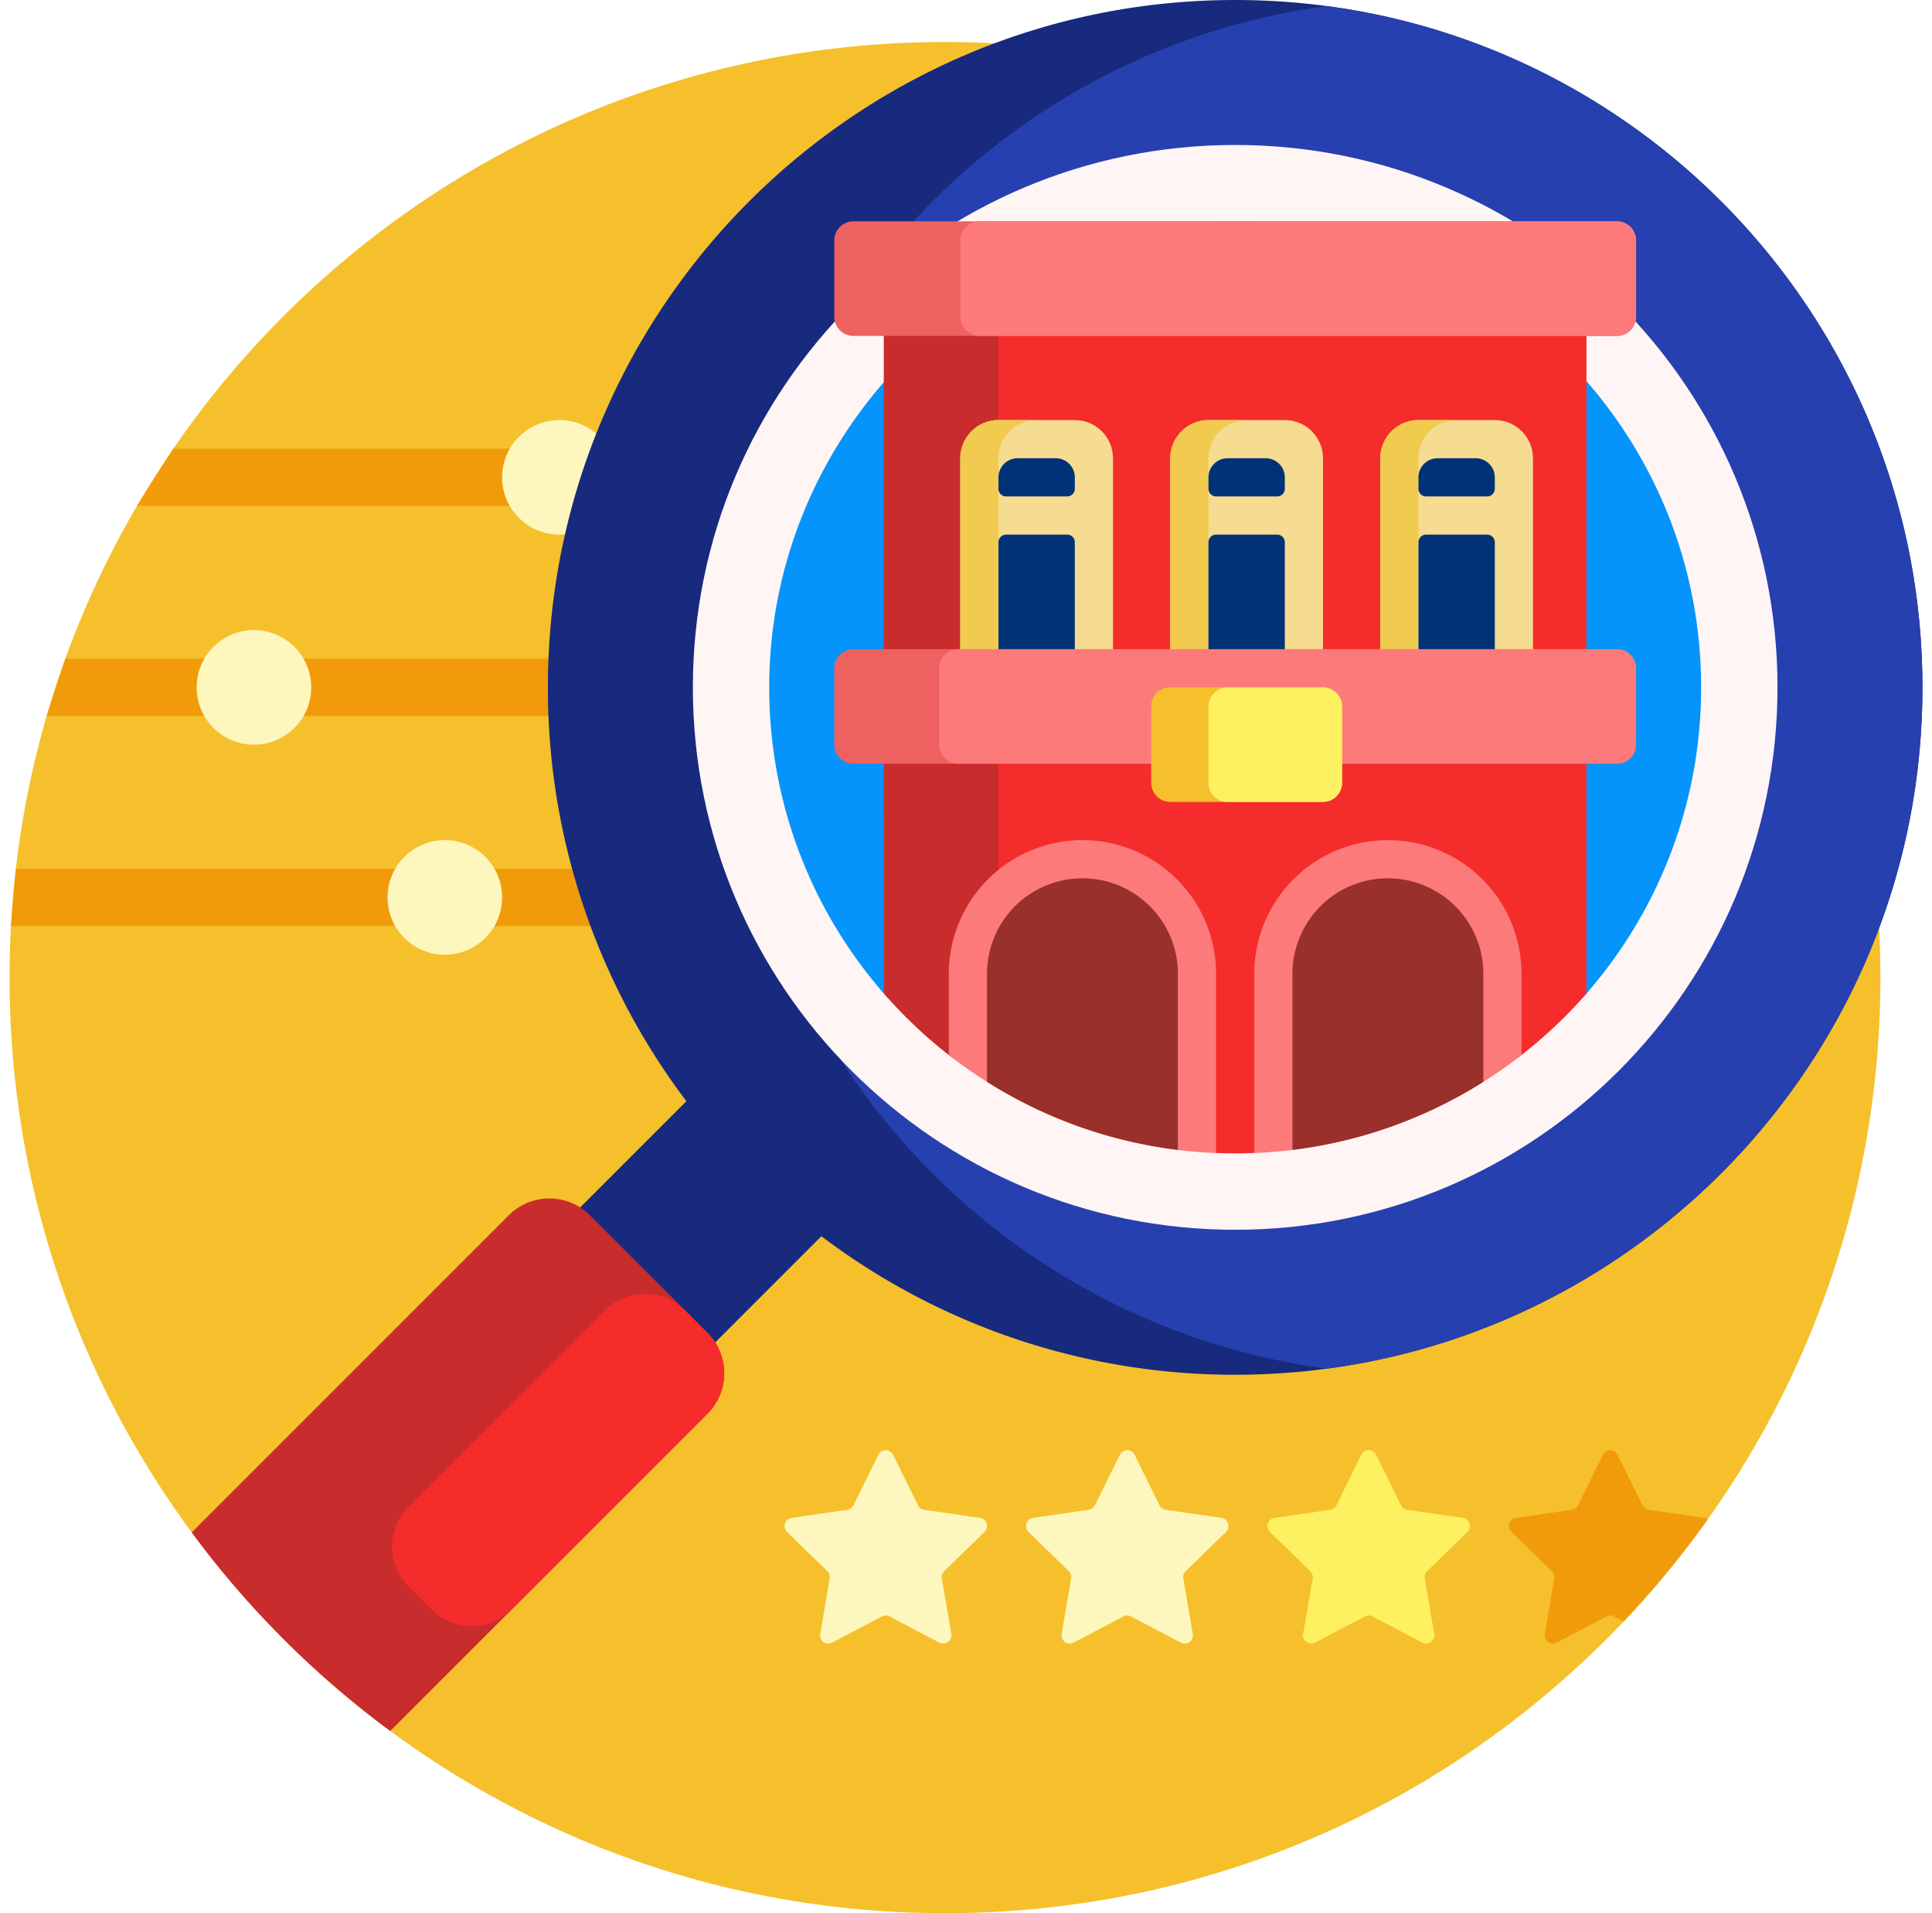 <svg xmlns="http://www.w3.org/2000/svg" width="101" height="100" fill="none" xmlns:v="https://vecta.io/nano"><g clip-path="url(#A)"><path d="M98.304 51.098C98.304 78.106 76.41 100 49.402 100S.5 78.106.5 51.098 22.394 2.196 49.402 2.196 98.304 24.09 98.304 51.098z" fill="#f5c02c"/><path d="M34.732 37.425H2.437l.977-2.994h31.318c.397 0 .778.158 1.059.438s.438.662.438 1.059-.158.778-.438 1.059-.662.438-1.059.438zm0-13.972H9.058l-1.9 2.994h27.573c.397 0 .778-.158 1.059-.438s.438-.662.438-1.059-.158-.778-.438-1.058-.662-.439-1.059-.439zm-2.245 23.453c0-.397-.158-.778-.438-1.058s-.662-.439-1.059-.439H.827l-.254 2.994h30.416a1.5 1.5 0 0 0 1.059-.438 1.5 1.5 0 0 0 .438-1.059zm56.616 32.432l-2.911-.423a.43.43 0 0 1-.324-.235l-1.302-2.638a.43.43 0 0 0-.772 0l-1.302 2.638a.43.43 0 0 1-.324.235l-2.911.423a.43.43 0 0 0-.238.734l2.107 2.053a.43.43 0 0 1 .124.381l-.497 2.899a.43.43 0 0 0 .624.454l2.604-1.369a.43.43 0 0 1 .4 0l.501.263a49.16 49.16 0 0 0 4.401-5.346.43.43 0 0 0-.18-.069z" fill="#f19b0b"/><path d="M16.269 35.928c0 1.654-1.34 2.994-2.994 2.994s-2.994-1.34-2.994-2.994 1.341-2.994 2.994-2.994 2.994 1.341 2.994 2.994zm6.986 7.984c-1.654 0-2.994 1.34-2.994 2.994s1.34 2.994 2.994 2.994 2.994-1.34 2.994-2.994-1.34-2.994-2.994-2.994zm5.988-21.956c-1.654 0-2.994 1.341-2.994 2.994s1.34 2.994 2.994 2.994 2.994-1.34 2.994-2.994-1.34-2.994-2.994-2.994zm21.983 57.382l-2.911-.423a.43.43 0 0 1-.324-.235l-1.302-2.638a.43.43 0 0 0-.771 0l-1.302 2.638a.43.43 0 0 1-.324.235l-2.911.423a.43.43 0 0 0-.238.734l2.107 2.053a.43.43 0 0 1 .124.381l-.497 2.899a.43.43 0 0 0 .624.454l2.604-1.369a.43.43 0 0 1 .4 0l2.604 1.369a.43.43 0 0 0 .624-.454l-.497-2.899a.43.43 0 0 1 .124-.381l2.107-2.053a.43.43 0 0 0-.239-.734zm12.864.734a.43.43 0 0 0-.238-.734l-2.911-.423a.43.43 0 0 1-.324-.235l-1.302-2.638a.43.43 0 0 0-.772 0L57.24 78.68a.43.43 0 0 1-.324.235l-2.911.423a.43.43 0 0 0-.238.734l2.107 2.053a.43.43 0 0 1 .124.381l-.497 2.899a.43.43 0 0 0 .624.454l2.604-1.369a.43.43 0 0 1 .4 0l2.604 1.369a.43.43 0 0 0 .624-.454l-.497-2.899a.43.43 0 0 1 .124-.381l2.106-2.053z" fill="#fdf7bd"/><path d="M71.939 76.042l1.302 2.638a.43.43 0 0 0 .324.235l2.911.423a.43.43 0 0 1 .238.734l-2.107 2.053a.43.43 0 0 0-.124.381l.497 2.899a.43.43 0 0 1-.624.454l-2.604-1.369a.43.43 0 0 0-.4 0l-2.604 1.369a.43.43 0 0 1-.624-.454l.497-2.899a.43.43 0 0 0-.124-.381l-2.107-2.053a.43.43 0 0 1 .238-.734l2.911-.423a.43.43 0 0 0 .324-.235l1.302-2.638a.43.43 0 0 1 .772 0z" fill="#fdf061"/><path d="M100.5 35.928c0 19.843-16.086 35.928-35.928 35.928a35.77 35.77 0 0 1-21.632-7.24l-19.95 19.95-7.057-7.057 19.95-19.95a35.77 35.77 0 0 1-7.24-21.632C28.644 16.086 44.729 0 64.572 0S100.5 16.086 100.5 35.928z" fill="#172a7d"/><path d="M100.5 35.928c0 18.218-13.56 33.269-31.138 35.612-17.578-2.342-31.138-17.393-31.138-35.611S51.785 2.659 69.362.317C86.94 2.659 100.5 17.71 100.5 35.928z" fill="#2740af"/><path d="M64.572 7.577c15.658 0 28.351 12.693 28.351 28.351S80.23 64.279 64.572 64.279 36.221 51.586 36.221 35.928 48.914 7.577 64.572 7.577z" fill="#fff5f5"/><path d="M46.293 52.03c-3.749-4.253-6.037-9.823-6.08-15.928-.093-13.321 10.691-24.345 24.011-24.53 13.612-.19 24.706 10.788 24.706 24.356 0 6.175-2.298 11.813-6.085 16.106-.409.464-1.122.48-1.573.056-4.361-4.109-10.237-6.627-16.701-6.627s-12.35 2.522-16.711 6.637a1.09 1.09 0 0 1-.369.231c-.137.051-.283.074-.43.068s-.29-.042-.422-.106-.25-.153-.347-.263z" fill="#0494fb"/><path d="M36.982 69.663c1.169 1.169 1.169 3.065 0 4.234l-16.58 16.58a49.19 49.19 0 0 1-10.379-10.379l16.58-16.58c1.169-1.169 3.065-1.169 4.234 0l6.145 6.145z" fill="#c92c2c"/><path d="M22.535 84.11l-1.155-1.155c-1.169-1.169-1.169-3.065 0-4.234l10.214-10.214c1.169-1.169 3.065-1.169 4.234 0l1.155 1.155c1.169 1.169 1.169 3.065 0 4.234L26.769 84.11c-1.169 1.169-3.065 1.169-4.234 0zm60.401-70.138v37.961a24.49 24.49 0 0 1-3.436 3.245c-.281.218-.686.202-.934-.053-1.269-1.307-3.045-2.119-5.011-2.119-3.858 0-7.646 7.247-7.979 7.26a24.64 24.64 0 0 1-2.001 0c-.335-.014-4.126-7.26-7.984-7.26a6.96 6.96 0 0 0-4.549 1.684c-3.009-3.209-4.833-7.531-4.833-12.223V13.972h36.727z" fill="#f52c2c"/><path d="M49.684 55.209c-1.262-.976-2.427-2.074-3.476-3.277V13.972h5.988v40.006a1.56 1.56 0 0 1-2.512 1.231z" fill="#c92c2c"/><path d="M58.185 23.952v11.976c0 1.102-.894 1.996-1.996 1.996h-3.992c-1.102 0-1.996-.894-1.996-1.996V23.952c0-1.102.894-1.996 1.996-1.996h3.992c1.102 0 1.996.894 1.996 1.996zm8.982-1.996h-3.992c-1.102 0-1.996.894-1.996 1.996v11.976c0 1.102.894 1.996 1.996 1.996h3.992c1.102 0 1.996-.894 1.996-1.996V23.952c0-1.102-.894-1.996-1.996-1.996zm10.978 0h-3.992c-1.102 0-1.996.894-1.996 1.996v11.976c0 1.102.894 1.996 1.996 1.996h3.992c1.102 0 1.996-.894 1.996-1.996V23.952c0-1.102-.894-1.996-1.996-1.996z" fill="#f5dc90"/><path d="M52.197 23.952v11.976c0 1.102.894 1.996 1.996 1.996h-1.996c-1.102 0-1.996-.894-1.996-1.996V23.952c0-1.102.894-1.996 1.996-1.996h1.996c-1.102 0-1.996.894-1.996 1.996zm21.956 11.976V23.952c0-1.102.894-1.996 1.996-1.996h-1.996c-1.102 0-1.996.894-1.996 1.996v11.976c0 1.102.894 1.996 1.996 1.996h1.996c-1.102 0-1.996-.894-1.996-1.996zm-8.982-13.972h-1.996c-1.102 0-1.996.894-1.996 1.996v11.976c0 1.102.894 1.996 1.996 1.996h1.996c-1.102 0-1.996-.894-1.996-1.996V23.952c0-1.102.894-1.996 1.996-1.996z" fill="#f1ca50"/><path d="M52.197 25.549v-.599a1 1 0 0 1 .998-.998h1.996a1 1 0 0 1 .998.998v.599a.4.4 0 0 1-.399.399h-3.194a.4.4 0 0 1-.399-.399zm25.948 0v-.599a1 1 0 0 0-.998-.998h-1.996a1 1 0 0 0-.998.998v.599a.4.4 0 0 0 .399.399h3.194a.4.4 0 0 0 .399-.399zm-10.978 0v-.599a1 1 0 0 0-.998-.998h-1.996a1 1 0 0 0-.998.998v.599a.4.4 0 0 0 .399.399h3.194a.4.4 0 0 0 .399-.399zm6.986 2.794v6.587a1 1 0 0 0 .998.998h1.996a1 1 0 0 0 .998-.998v-6.587a.4.4 0 0 0-.399-.399h-3.194a.4.4 0 0 0-.399.399zm-10.978 0v6.587a1 1 0 0 0 .998.998h1.996a1 1 0 0 0 .998-.998v-6.587a.4.4 0 0 0-.399-.399h-3.194a.4.4 0 0 0-.399.399zm-10.978 0v6.587a1 1 0 0 0 .998.998h1.996a1 1 0 0 0 .998-.998v-6.587a.4.4 0 0 0-.399-.399h-3.194a.4.4 0 0 0-.399.399z" fill="#003278"/><path d="M84.532 17.557h-39.92a1 1 0 0 1-.998-.998v-3.992a1 1 0 0 1 .998-.998h39.92a1 1 0 0 1 .998.998v3.992a1 1 0 0 1-.998.998zm.998 21.365V34.93a1 1 0 0 0-.998-.998h-39.92a1 1 0 0 0-.998.998v3.992a1 1 0 0 0 .998.998h39.92a1 1 0 0 0 .998-.998z" fill="#ed6161"/><path d="M84.532 17.557H51.199a1 1 0 0 1-.998-.998v-3.992a1 1 0 0 1 .998-.998h33.333a1 1 0 0 1 .998.998v3.992a1 1 0 0 1-.998.998zM56.588 43.912a6.99 6.99 0 0 0-6.986 6.986v4.247c3.886 3.031 8.714 4.91 13.972 5.122v-9.369a6.99 6.99 0 0 0-6.986-6.986zm15.968 0a6.99 6.99 0 0 0-6.986 6.986v9.369a24.24 24.24 0 0 0 13.972-5.122v-4.247a6.99 6.99 0 0 0-6.986-6.986zm12.974-4.99V34.93a1 1 0 0 0-.998-.998H50.101a1 1 0 0 0-.998.998v3.992a1 1 0 0 0 .998.998h34.431a1 1 0 0 0 .998-.998z" fill="#fd7a7a"/><path d="M61.578 50.898v9.206a24.21 24.21 0 0 1-9.98-3.557v-5.649a4.99 4.99 0 1 1 9.98 0zm10.978-4.99a4.99 4.99 0 0 0-4.99 4.99v9.206a24.21 24.21 0 0 0 9.98-3.557v-5.649a4.99 4.99 0 0 0-4.99-4.99z" fill="#99302b"/><path d="M69.163 41.916h-7.984a1 1 0 0 1-.998-.998v-3.992a1 1 0 0 1 .998-.998h7.984a1 1 0 0 1 .998.998v3.992a1 1 0 0 1-.998.998z" fill="#f5c02c"/><path d="M69.163 41.916h-4.99a1 1 0 0 1-.998-.998v-3.992a1 1 0 0 1 .998-.998h4.99a1 1 0 0 1 .998.998v3.992a1 1 0 0 1-.998.998z" fill="#fdf061"/></g><defs><clipPath id="A"><path fill="#fff" transform="translate(.5)" d="M0 0h100v100H0z"/></clipPath></defs></svg>